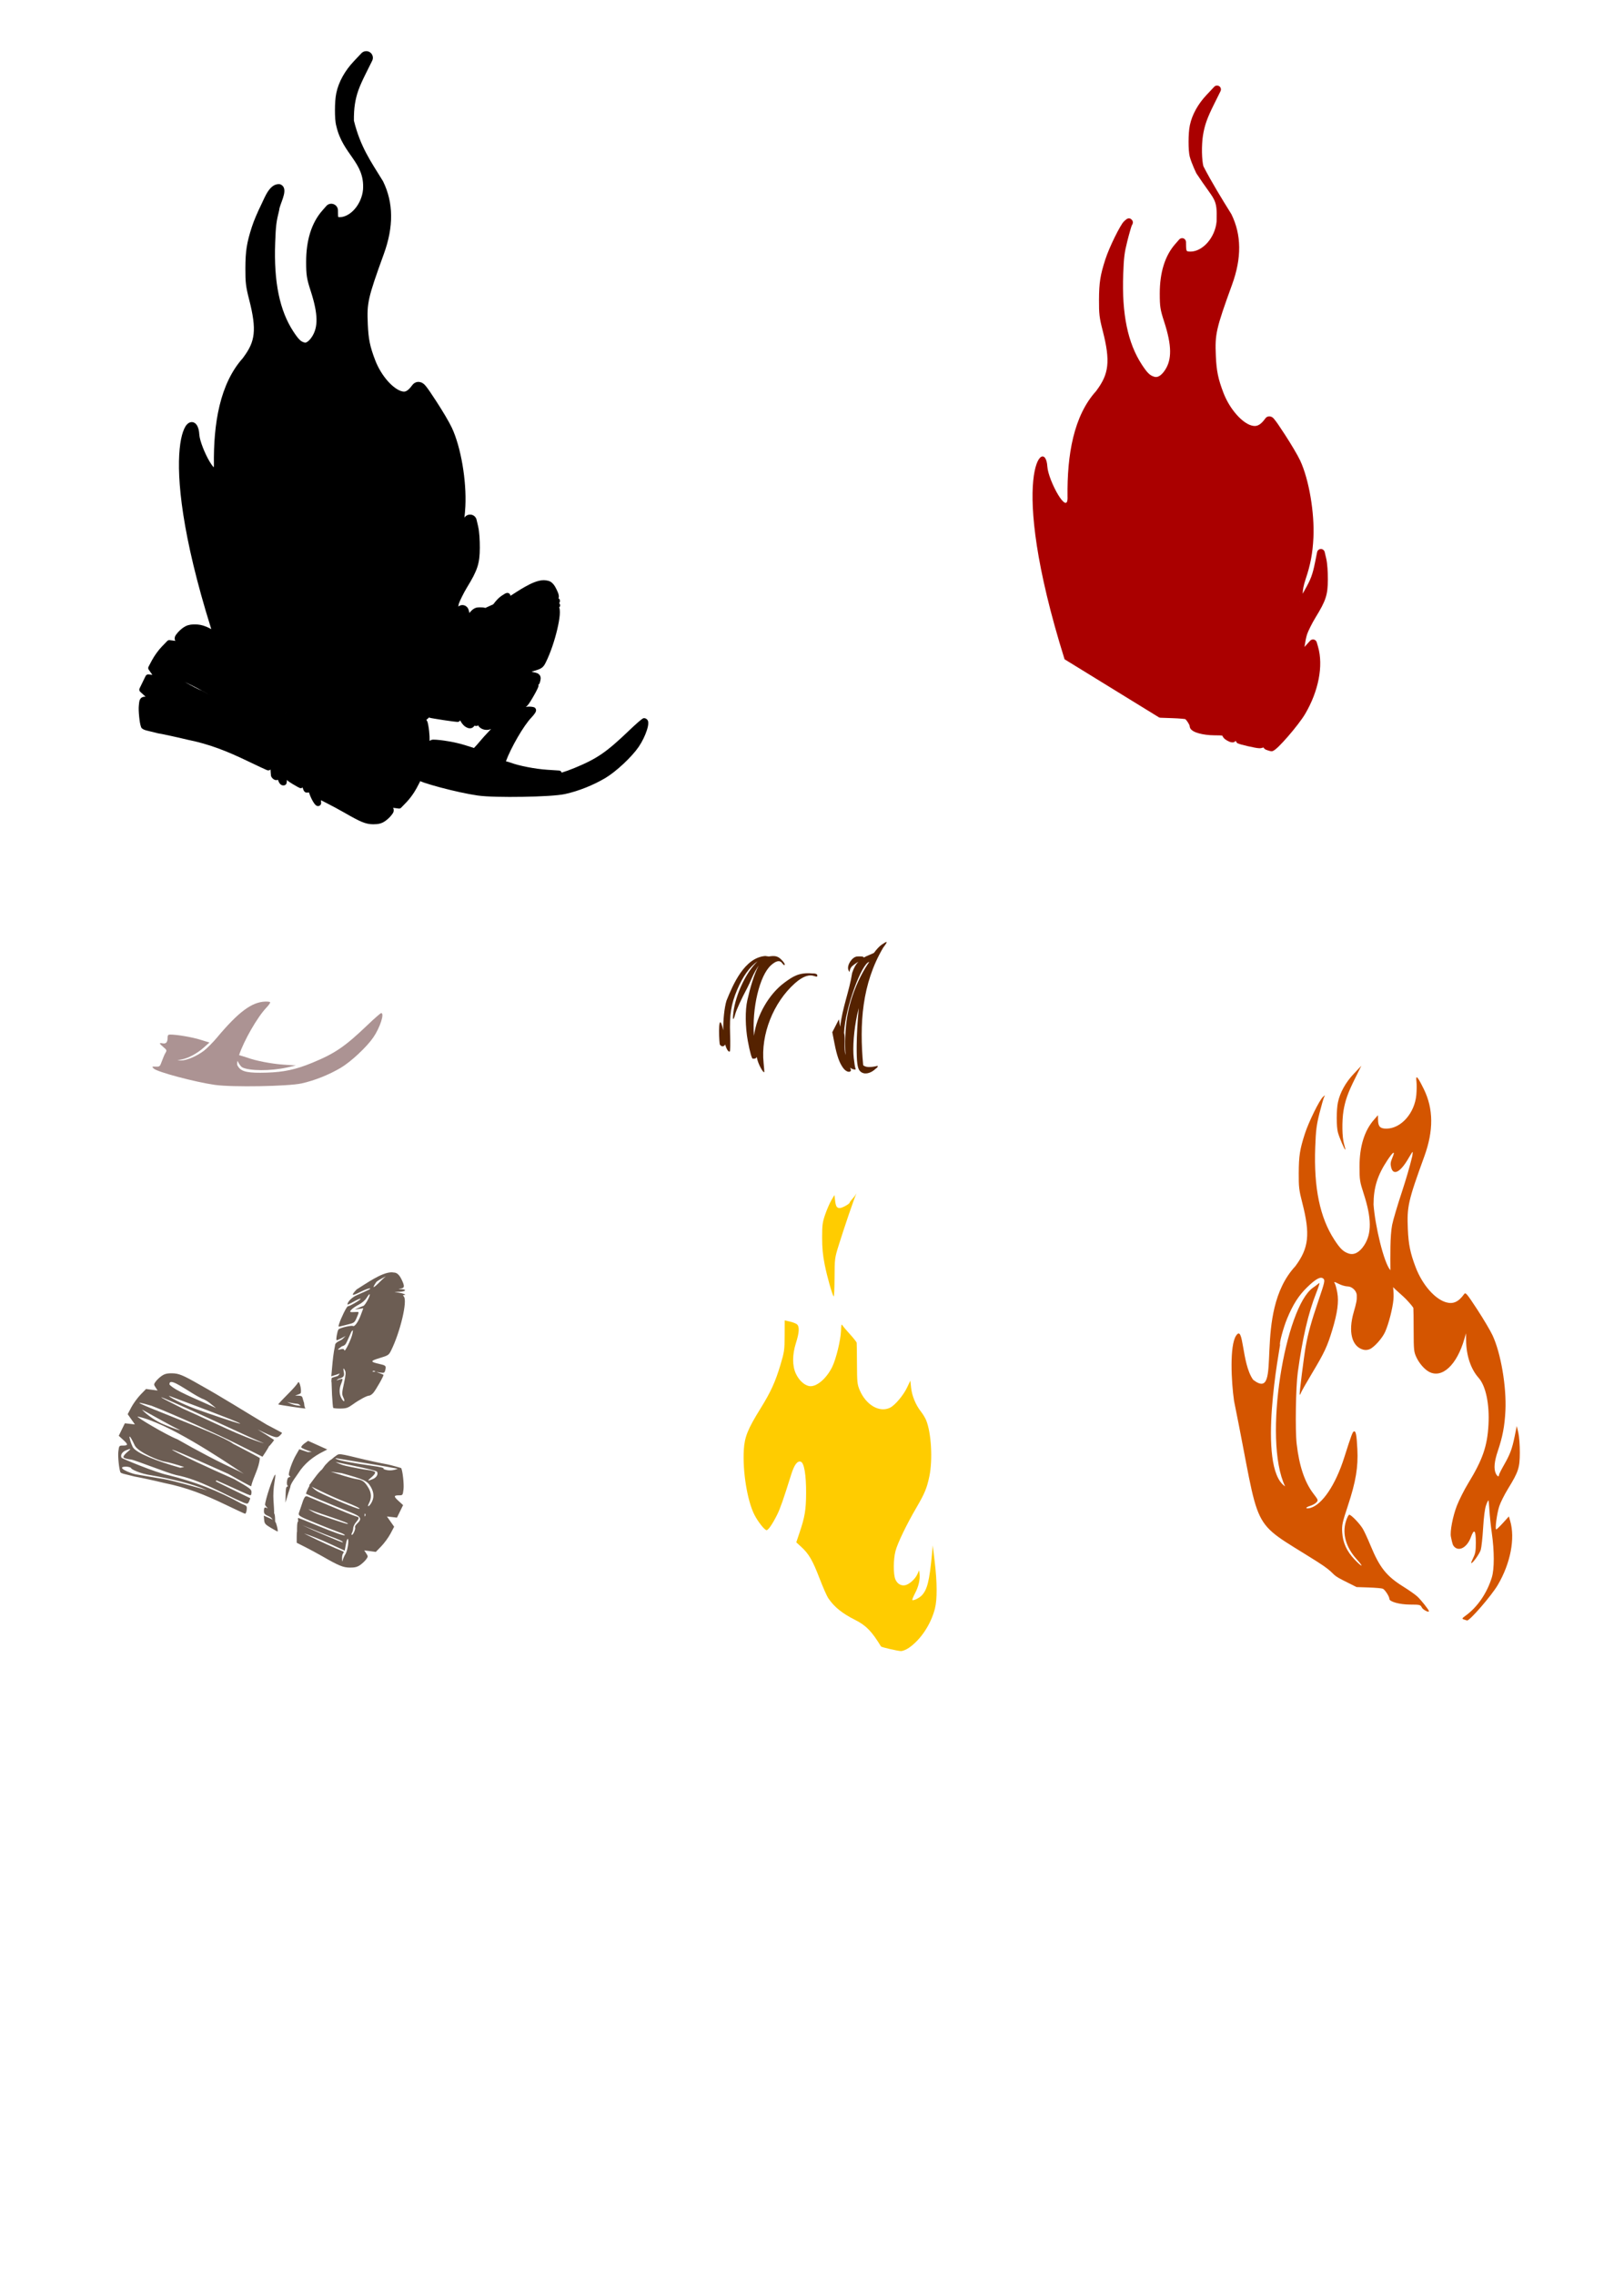 <?xml version="1.0" encoding="UTF-8" standalone="no"?>
<!-- Created with Inkscape (http://www.inkscape.org/) -->

<svg
   xmlns:dc="http://purl.org/dc/elements/1.1/"
   xmlns:cc="http://creativecommons.org/ns#"
   xmlns:rdf="http://www.w3.org/1999/02/22-rdf-syntax-ns#"
   xmlns:svg="http://www.w3.org/2000/svg"
   xmlns="http://www.w3.org/2000/svg"
   xmlns:sodipodi="http://sodipodi.sourceforge.net/DTD/sodipodi-0.dtd"
   xmlns:inkscape="http://www.inkscape.org/namespaces/inkscape"
   id="svg11069"
   version="1.1"
   inkscape:version="0.47 r22583"
   width="607"
   height="850"
   sodipodi:docname="Shaman.svg">
  <defs
     id="defs11073">
    <inkscape:perspective
       sodipodi:type="inkscape:persp3d"
       inkscape:vp_x="0 : 0.5 : 1"
       inkscape:vp_y="0 : 1000 : 0"
       inkscape:vp_z="1 : 0.5 : 1"
       inkscape:persp3d-origin="0.5 : 0.33333333 : 1"
       id="perspective11077" />
    <inkscape:perspective
       id="perspective11389"
       inkscape:persp3d-origin="0.5 : 0.33333333 : 1"
       inkscape:vp_z="1 : 0.5 : 1"
       inkscape:vp_y="0 : 1000 : 0"
       inkscape:vp_x="0 : 0.5 : 1"
       sodipodi:type="inkscape:persp3d" />
    <inkscape:perspective
       id="perspective11754"
       inkscape:persp3d-origin="0.5 : 0.33333333 : 1"
       inkscape:vp_z="1 : 0.5 : 1"
       inkscape:vp_y="0 : 1000 : 0"
       inkscape:vp_x="0 : 0.5 : 1"
       sodipodi:type="inkscape:persp3d" />
    <inkscape:perspective
       id="perspective12070"
       inkscape:persp3d-origin="0.5 : 0.33333333 : 1"
       inkscape:vp_z="1 : 0.5 : 1"
       inkscape:vp_y="0 : 1000 : 0"
       inkscape:vp_x="0 : 0.5 : 1"
       sodipodi:type="inkscape:persp3d" />
    <inkscape:perspective
       id="perspective12144"
       inkscape:persp3d-origin="0.5 : 0.33333333 : 1"
       inkscape:vp_z="1 : 0.5 : 1"
       inkscape:vp_y="0 : 1000 : 0"
       inkscape:vp_x="0 : 0.5 : 1"
       sodipodi:type="inkscape:persp3d" />
    <inkscape:perspective
       id="perspective12217"
       inkscape:persp3d-origin="0.5 : 0.33333333 : 1"
       inkscape:vp_z="1 : 0.5 : 1"
       inkscape:vp_y="0 : 1000 : 0"
       inkscape:vp_x="0 : 0.5 : 1"
       sodipodi:type="inkscape:persp3d" />
  </defs>
  <sodipodi:namedview
     pagecolor="#ffffff"
     bordercolor="#666666"
     borderopacity="1"
     objecttolerance="10"
     gridtolerance="10"
     guidetolerance="10"
     inkscape:pageopacity="0"
     inkscape:pageshadow="2"
     inkscape:window-width="1280"
     inkscape:window-height="1002"
     id="namedview11071"
     showgrid="false"
     inkscape:zoom="0.43823529"
     inkscape:cx="541.50074"
     inkscape:cy="136.252"
     inkscape:window-x="1276"
     inkscape:window-y="92"
     inkscape:window-maximized="1"
     inkscape:current-layer="svg11069" />
  <path
     style="fill:#000000"
     d="m 136.705,19.123 c -0.621,0.046 -1.195,0.313 -1.623,0.766 l -2.824,2.996 c -3.335,3.533 -5.657,7.65 -6.546,11.839 -0.375,1.767 -0.512,4.093 -0.515,6.388 -0.003,2.286 0.085,4.422 0.528,6.058 2.477,10.719 10.648,13.405 9.965,23.652 -0.263,2.84 -1.495,5.45 -3.141,7.325 -1.646,1.875 -3.68,2.965 -5.491,2.996 -0.359,0.006 -0.502,-0.031 -0.647,-0.066 -0.03,-0.175 -0.061,-0.374 -0.066,-0.766 3e-5,-0.008 3e-5,-0.006 0,-0.013 2e-5,-0.004 2e-5,-0.009 0,-0.013 l -0.026,-1.716 c -0.02,-1.039 -0.672,-1.932 -1.637,-2.283 -0.964,-0.352 -2.03,-0.102 -2.719,0.686 l -1.478,1.689 c -4.099,4.644 -6.062,11.231 -6.058,19.164 0.002,4.984 0.214,6.311 1.703,10.902 2.875,8.864 2.753,13.601 0.462,17.119 -0.718,1.102 -1.432,1.726 -1.887,1.967 -0.519,0.275 -0.602,0.275 -1.069,0.119 -0.747,-0.25 -1.063,-0.426 -1.65,-0.99 -0.563,-0.542 -1.318,-1.509 -2.349,-3.088 -5.062,-7.753 -7.34,-18.307 -6.784,-33.194 0.236,-6.312 0.415,-7.819 1.505,-12.156 0.116,-2.157 3.172,-6.845 1.373,-8.962 -0.298,-0.311 -0.665,-0.611 -1.227,-0.739 -3.747,-0.279 -5.504,4.926 -6.81,7.55 -1.394,2.834 -2.781,6.028 -3.564,8.46 -1.914,5.949 -2.382,8.89 -2.415,15.442 -0.027,5.247 0.178,6.91 1.412,11.707 1.481,5.756 2.008,9.702 1.663,12.829 -0.346,3.137 -1.49,5.607 -3.88,8.803 -0.041,0.054 -0.076,0.111 -0.106,0.172 -8.655,9.637 -11.044,24.517 -10.849,39.926 -1.29e-4,0.009 -1.29e-4,0.018 0,0.026 0.022,0.52 -0.03,0.61 -0.066,0.871 -0.111,-0.104 -0.123,-0.085 -0.251,-0.238 -0.38,-0.454 -0.815,-1.099 -1.267,-1.848 -1.809,-2.997 -3.733,-7.862 -3.867,-10.084 -0.096,-1.581 -0.393,-2.797 -1.016,-3.682 -0.312,-0.443 -0.755,-0.815 -1.32,-0.963 -0.565,-0.148 -1.181,-0.009 -1.65,0.29 -0.938,0.599 -1.543,1.673 -2.099,3.247 -0.556,1.574 -0.999,3.687 -1.267,6.428 -1.071,10.962 0.75,31.991 11.747,67.101 0.025,0.083 0.061,0.163 0.106,0.238 -0.651,-0.326 -1.328,-0.679 -1.861,-0.898 -1.588,-0.651 -2.815,-0.859 -4.171,-0.871 -0.217,-0.002 -0.439,-0.007 -0.673,0 -1.501,0.045 -2.633,0.394 -3.682,1.109 -0.894,0.609 -1.896,1.515 -2.495,2.323 -0.414,0.559 -0.802,0.972 -0.832,1.716 -0.016,0.397 0.089,0.712 0.238,1.003 l -2.112,-0.277 c -0.32,-0.044 -0.658,0.072 -0.884,0.304 l -2.046,2.112 c -1.232,1.272 -2.755,3.369 -3.59,4.936 -0.004,-3e-5 -0.009,-3e-5 -0.013,0 l -1.373,2.6 c -0.175,0.338 -0.143,0.773 0.079,1.082 l 1.346,1.914 0.026,0.026 -1.465,-0.158 c -0.423,-0.052 -0.866,0.186 -1.056,0.568 l -1.148,2.336 0,0.013 -1.135,2.336 c -0.19,0.399 -0.089,0.917 0.238,1.214 l 1.703,1.557 c 0.145,0.133 0.185,0.19 0.304,0.304 -0.267,1.1e-4 -0.518,-0.005 -0.805,0.053 -0.354,0.071 -0.808,0.306 -1.069,0.66 -0.521,0.709 -0.484,1.325 -0.62,2.415 -0.137,1.098 -0.057,2.707 0.106,4.303 0.162,1.596 0.367,3.03 0.739,3.973 0.058,0.145 0.149,0.277 0.264,0.383 0.348,0.321 0.854,0.584 1.61,0.792 0.756,0.208 1.934,0.471 4.171,1.029 0.022,0.01 0.044,0.018 0.066,0.026 2.27,0.397 7.268,1.465 10.994,2.376 0.017,0.005 0.035,0.009 0.053,0.013 8.371,1.675 14.995,4.358 22.424,7.919 1.943,0.935 3.756,1.794 5.121,2.429 0.682,0.317 1.256,0.578 1.676,0.766 0.21,0.094 0.378,0.167 0.515,0.224 0.137,0.057 0.1,0.08 0.422,0.145 0.464,0.095 0.824,-0.123 1.043,-0.317 0.047,0.862 0.098,1.772 0.172,2.336 0.018,0.125 0.058,0.246 0.119,0.356 0.388,0.726 1.078,1.252 1.887,1.293 0.202,0.01 0.386,-0.101 0.581,-0.158 0.159,0.361 0.289,0.81 0.475,1.095 0.199,0.306 0.395,0.577 0.739,0.805 0.344,0.228 1.036,0.351 1.518,0.053 0.402,-0.248 0.416,-0.45 0.462,-0.568 0.046,-0.118 0.062,-0.194 0.079,-0.277 0.034,-0.166 0.049,-0.335 0.066,-0.528 0.013,-0.138 0.017,-0.362 0.026,-0.528 0.495,0.554 1.133,0.949 2.125,1.544 0.65,0.39 1.257,0.752 1.742,1.016 0.242,0.132 0.459,0.233 0.634,0.317 0.087,0.042 0.165,0.085 0.251,0.119 0.086,0.034 0.067,0.103 0.475,0.106 0.239,0.001 0.46,-0.135 0.634,-0.264 0.119,0.369 0.237,0.76 0.37,1.029 0.096,0.195 0.16,0.363 0.422,0.594 0.131,0.116 0.346,0.276 0.686,0.304 0.061,0.005 0.123,-0.032 0.185,-0.04 0.009,7.2e-4 0.011,0.009 0.053,0.013 0.123,0.012 0.344,0.019 0.607,-0.013 0.028,-0.004 0.063,-0.034 0.092,-0.04 0.053,0.173 0.085,0.355 0.145,0.528 0.381,1.083 0.907,2.178 1.412,3.009 0.253,0.415 0.49,0.753 0.766,1.043 0.138,0.145 0.262,0.29 0.568,0.422 0.153,0.066 0.373,0.138 0.66,0.092 0.287,-0.045 0.589,-0.249 0.739,-0.449 0.182,-0.242 0.169,-0.326 0.185,-0.396 0.016,-0.07 0.023,-0.111 0.026,-0.145 0.007,-0.068 -4.3e-4,-0.115 0,-0.158 0.001,-0.087 0.004,-0.175 0,-0.277 -0.008,-0.195 -0.03,-0.451 -0.053,-0.752 l 2.244,1.135 c 1.654,0.831 4.554,2.394 6.388,3.445 3.15,1.806 5.13,2.886 6.718,3.537 1.588,0.651 2.815,0.859 4.171,0.871 1.873,0.017 3.152,-0.29 4.356,-1.109 0.894,-0.609 1.896,-1.515 2.495,-2.323 0.414,-0.559 0.802,-0.973 0.832,-1.716 0.016,-0.397 -0.089,-0.712 -0.238,-1.003 l 2.112,0.277 c 0.32,0.044 0.659,-0.072 0.884,-0.304 l 2.046,-2.112 c 1.232,-1.272 2.755,-3.369 3.59,-4.936 0.004,3e-5 0.009,3e-5 0.013,0 l 1.373,-2.6 c 0.045,-0.092 0.076,-0.19 0.092,-0.29 0.461,0.182 0.902,0.368 1.491,0.568 1.658,0.561 3.796,1.188 6.124,1.808 4.656,1.241 10.067,2.45 13.898,2.996 3.368,0.48 10.166,0.603 16.855,0.488 6.688,-0.114 13.081,-0.442 15.865,-1.056 4.967,-1.095 10.45,-3.281 14.98,-5.966 4.005,-2.374 9.875,-7.855 12.473,-11.654 1.332,-1.948 2.427,-4.269 3.049,-6.19 0.311,-0.961 0.506,-1.8 0.528,-2.547 0.011,-0.374 -0.001,-0.74 -0.198,-1.148 -0.196,-0.408 -0.775,-0.832 -1.293,-0.832 -0.367,0 -0.438,0.088 -0.528,0.132 -0.09,0.044 -0.158,0.089 -0.224,0.132 -0.132,0.086 -0.255,0.183 -0.409,0.304 -0.309,0.24 -0.703,0.564 -1.161,0.963 -0.917,0.799 -2.097,1.887 -3.352,3.088 -8.53,8.165 -11.988,10.527 -20.484,14.03 -1.675,0.691 -3.218,1.235 -4.712,1.703 -0.108,-0.42 -0.504,-0.75 -0.937,-0.779 l -4.435,-0.29 c -4.512,-0.294 -10.634,-1.493 -13.568,-2.613 -0.004,-3e-5 -0.009,-3e-5 -0.013,0 -0.673,-0.246 -1.272,-0.393 -1.887,-0.568 1.915,-5.146 6.582,-13.265 9.529,-16.34 0.504,-0.526 0.922,-1.03 1.227,-1.478 0.153,-0.224 0.282,-0.419 0.383,-0.66 0.05,-0.121 0.098,-0.252 0.119,-0.462 0.021,-0.209 0.009,-0.611 -0.317,-0.937 -0.32,-0.32 -0.512,-0.318 -0.7,-0.37 -0.188,-0.051 -0.366,-0.081 -0.568,-0.106 -0.402,-0.049 -0.868,-0.071 -1.346,-0.053 -0.304,0.011 -0.607,0.083 -0.911,0.119 0.204,-0.164 0.421,-0.314 0.607,-0.515 0.361,-0.391 0.722,-0.919 1.161,-1.61 0.44,-0.691 0.913,-1.508 1.359,-2.297 0.447,-0.788 0.856,-1.549 1.148,-2.151 0.146,-0.301 0.27,-0.556 0.356,-0.792 0.043,-0.118 0.077,-0.223 0.106,-0.383 0.015,-0.08 0.026,-0.182 0.013,-0.343 -0.004,-0.051 -0.022,-0.136 -0.04,-0.211 0.103,-0.104 0.252,-0.167 0.317,-0.277 0.159,-0.271 0.236,-0.526 0.304,-0.779 0.12,-0.448 0.212,-0.813 0.238,-1.227 0.026,-0.415 -0.065,-0.95 -0.383,-1.346 -0.635,-0.793 -1.421,-0.862 -2.574,-1.122 -0.203,-0.046 -0.256,-0.076 -0.436,-0.119 0.177,-0.056 0.235,-0.084 0.436,-0.145 1.604,-0.486 2.517,-0.738 3.286,-1.254 0.769,-0.516 1.172,-1.239 1.623,-2.151 1.754,-3.548 3.285,-8.199 4.237,-12.222 0.476,-2.011 0.815,-3.853 0.937,-5.359 0.061,-0.753 0.061,-1.42 0,-2.006 -0.035,-0.333 -0.091,-0.65 -0.198,-0.95 0.12,-0.117 0.258,-0.206 0.317,-0.422 0.092,-0.339 -0.016,-0.669 -0.119,-0.845 -0.091,-0.156 -0.175,-0.225 -0.251,-0.29 0.053,-0.062 0.105,-0.064 0.158,-0.145 0.202,-0.307 0.236,-0.947 0.013,-1.293 -0.13,-0.203 -0.26,-0.246 -0.396,-0.33 0.054,-0.151 0.12,-0.3 0.132,-0.449 0.076,-0.981 -0.328,-1.803 -0.95,-3.088 -0.444,-0.917 -0.934,-1.669 -1.544,-2.231 -0.566,-0.521 -1.278,-0.835 -2.033,-0.897 l 0,-0.013 c -0.036,-0.007 -0.082,-0.006 -0.119,-0.013 -0.017,-0.003 -0.036,-0.01 -0.053,-0.013 -0.226,-0.037 -0.458,-0.073 -0.713,-0.079 -0.116,-0.003 -0.257,-0.007 -0.422,0 -2.184,0.095 -4.52,1.185 -6.85,2.495 -1.93,1.085 -3.735,2.291 -5.425,3.366 0.004,-0.102 0.043,-0.156 0,-0.304 -0.093,-0.321 -0.487,-0.684 -0.792,-0.766 -0.183,-0.049 -0.413,-0.034 -0.528,-0.013 -0.443,0.078 -0.623,0.212 -0.937,0.396 -0.314,0.184 -0.681,0.426 -1.122,0.726 -1.021,0.694 -2.01,1.782 -3.022,3.128 -0.888,0.431 -1.923,0.827 -2.97,1.346 -0.007,-0.003 -0.019,-0.01 -0.026,-0.013 -0.363,-0.148 -0.67,-0.163 -0.977,-0.185 -0.614,-0.043 -1.259,-0.013 -1.531,-0.013 -1.458,0 -2.565,0.988 -3.366,2.099 l -0.343,-1.188 c -0.25,-0.874 -0.945,-1.522 -1.821,-1.729 -0.729,-0.173 -1.444,0.056 -2.033,0.502 0.081,-0.332 0.149,-0.876 0.224,-1.109 0.271,-0.832 1.784,-3.994 3.036,-6.032 3.958,-6.442 4.767,-8.95 4.791,-14.809 0.012,-2.848 -0.176,-6.029 -0.62,-7.959 l -0.594,-2.534 c -0.269,-1.15 -1.282,-1.93 -2.455,-1.914 -0.87,0.012 -1.649,0.46 -2.085,1.161 0.154,-1.36 0.283,-2.763 0.356,-4.263 0.464,-9.486 -1.63,-22.04 -5.055,-29.354 -0.994,-2.122 -3.524,-6.382 -5.913,-10.031 -1.922,-2.935 -2.987,-4.541 -3.854,-5.57 -0.348,-0.413 -0.919,-1.126 -1.98,-1.412 -0.74,-0.2 -1.417,-0.135 -2.112,0.264 -0.528,0.303 -0.852,0.723 -0.977,0.897 -0.915,1.275 -1.683,1.911 -2.204,2.151 -0.576,0.265 -0.921,0.296 -1.861,0.026 -1.374,-0.394 -3.321,-1.77 -5.121,-3.828 -1.8,-2.057 -3.497,-4.765 -4.633,-7.734 -1.961,-5.126 -2.52,-7.904 -2.759,-13.423 -0.182,-4.211 -0.163,-6.482 0.607,-9.899 0.769,-3.41 2.362,-8.038 5.398,-16.393 3.665,-10.085 3.654,-19.092 -0.317,-27.149 -4.727,-7.671 -8.433,-12.83 -10.876,-22.622 -0.035,-2.179 0.103,-4.571 0.37,-6.203 0.601,-3.676 1.449,-6.132 4.039,-11.338 l 2.415,-4.857 c 0.397,-0.8 0.341,-1.738 -0.158,-2.481 -0.496,-0.74 -1.323,-1.156 -2.231,-1.095 -0.004,3.1e-4 -0.009,-3.24e-4 -0.013,0 z M 68.943,254.77 c 3.034,1.394 6.259,3.105 9.49,4.936 -0.966,-0.541 -1.959,-1.051 -2.917,-1.597 -0.047,-0.026 -0.095,-0.048 -0.145,-0.066 -1.379,-0.531 -3.889,-1.866 -6.428,-3.273 z m 37.814,11.799 c 0.009,1.2e-4 0.018,1.2e-4 0.026,0 -0.009,0.018 -0.017,0.035 -0.026,0.053 0.001,-0.017 -0.001,-0.035 0,-0.053 z m 53.626,1.491 c 1.025,0.352 -0.986,-0.13 0.779,0.251 0.309,0.062 0.718,0.129 1.201,0.211 0.965,0.163 2.218,0.367 3.471,0.554 1.253,0.187 2.502,0.364 3.458,0.488 0.478,0.062 0.885,0.101 1.188,0.132 0.151,0.015 0.27,0.034 0.383,0.04 0.056,0.003 0.112,0.002 0.185,0 0.036,-7.3e-4 0.074,-0.003 0.145,-0.013 0.071,-0.01 0.153,0.026 0.436,-0.158 0.152,-0.102 0.276,-0.245 0.356,-0.409 0.23,0.396 0.451,0.807 0.713,1.161 0.585,0.792 1.296,1.368 2.085,1.65 0.395,0.141 0.824,0.209 1.28,0.119 0.457,-0.091 0.923,-0.403 1.188,-0.832 0.028,-0.045 0.006,-0.052 0.026,-0.092 0.281,0.047 0.592,0.106 0.726,0.106 0.215,0 0.487,-0.063 0.726,-0.238 0.005,-0.004 0.008,-0.009 0.013,-0.013 0.122,0.18 0.192,0.417 0.343,0.568 0.985,0.988 2.321,1.269 3.498,1.095 0.343,-0.051 0.653,-0.193 0.977,-0.304 -1.543,1.603 -3.148,3.365 -4.949,5.517 -0.429,0.512 -0.967,1.065 -1.478,1.61 -0.07,-0.044 -0.146,-0.08 -0.224,-0.106 l -3.326,-1.043 c -0.004,-7.2e-4 -0.01,7.2e-4 -0.013,0 -3.168,-0.999 -8.805,-1.993 -11.615,-1.993 -0.431,0 -0.964,0.121 -1.386,0.488 0.03,-1.077 -0.029,-2.337 -0.172,-3.63 -0.093,-0.844 -0.207,-1.654 -0.343,-2.336 -0.136,-0.682 -0.21,-1.154 -0.541,-1.689 -0.048,-0.077 -0.105,-0.149 -0.172,-0.211 0.332,-0.26 0.684,-0.583 1.043,-0.924 z"
     id="path12331"
     sodipodi:nodetypes="cccssccsscssccsccssssssssccccsssssccscssssssssccssssssccccccccccccccccccssssssscccccsssscssscsssssscssssscsssssscssssssssssccssssssccccccccsssssssssssssssssccccscsssssssscssssssscssssscsssssscsscsscsssccssssscsssssccsssccscsssccscssssssssssssssccsccsscccssccsscccsssssssscsssscssssscscccsscssscc" />
  <path
     style="fill:#aa0000"
     d="m 454.798,31.968 c -0.358,0.025 -0.704,0.188 -0.95,0.449 l -2.824,2.996 c -3.223,3.414 -5.441,7.374 -6.282,11.338 -0.346,1.628 -0.486,3.924 -0.488,6.177 -0.003,2.253 0.1,4.346 0.488,5.781 0.301,1.114 0.944,2.747 1.557,4.184 0.307,0.718 0.604,1.363 0.858,1.861 6.977,10.671 7.834,8.92 7.576,17.976 -0.569,6.149 -5.247,11.196 -9.648,11.272 -1.068,0.018 -1.394,-0.151 -1.478,-0.238 -0.084,-0.086 -0.279,-0.497 -0.29,-1.637 2e-5,-0.004 2e-5,-0.009 0,-0.013 l -0.026,-1.716 c -0.011,-0.579 -0.406,-1.135 -0.95,-1.333 -0.544,-0.198 -1.203,-0.027 -1.584,0.409 l -1.478,1.689 c -3.885,4.401 -5.798,10.716 -5.794,18.478 0.002,4.961 0.169,6.017 1.65,10.585 2.912,8.979 2.862,14.137 0.343,18.003 -0.785,1.206 -1.584,1.96 -2.27,2.323 -0.686,0.363 -1.221,0.408 -1.887,0.185 -0.833,-0.279 -1.375,-0.583 -2.046,-1.227 -0.671,-0.645 -1.446,-1.667 -2.495,-3.273 -5.22,-7.994 -7.516,-18.79 -6.956,-33.801 0.236,-6.328 0.447,-8 1.544,-12.367 0.355,-1.413 0.733,-2.805 1.043,-3.88 0.155,-0.538 0.285,-0.992 0.396,-1.333 0.111,-0.341 0.243,-0.641 0.185,-0.528 0.108,-0.207 0.196,-0.357 0.277,-0.541 0.041,-0.092 0.082,-0.166 0.132,-0.409 0.025,-0.122 0.075,-0.292 -0.013,-0.66 -0.088,-0.368 -0.604,-0.971 -1.095,-1.082 -0.492,-0.112 -0.724,0.008 -0.871,0.066 -0.147,0.058 -0.227,0.105 -0.29,0.145 -0.127,0.08 -0.187,0.136 -0.264,0.198 -0.154,0.125 -0.321,0.265 -0.528,0.449 -0.684,0.607 -1.101,1.338 -1.716,2.389 -0.615,1.05 -1.291,2.347 -1.98,3.748 -1.378,2.802 -2.758,5.975 -3.511,8.315 -1.899,5.904 -2.33,8.617 -2.363,15.126 -0.026,5.223 0.145,6.672 1.373,11.443 1.494,5.809 2.057,9.879 1.689,13.212 -0.368,3.333 -1.626,6.027 -4.078,9.305 l 0.013,0.013 c -8.518,9.299 -10.951,24.04 -10.757,39.45 0.339,7.922 -7.228,-5.891 -7.55,-11.206 -0.709,-11.729 -15.501,1.995 6.441,72.051 l 35.28,21.698 c 0.185,0.09 0.389,0.14 0.594,0.145 l 4.553,0.158 c 1.228,0.042 2.432,0.117 3.352,0.198 0.46,0.04 0.845,0.08 1.122,0.119 0.091,0.013 0.153,0.034 0.224,0.053 0.057,0.046 0.155,0.117 0.251,0.224 0.203,0.23 0.449,0.564 0.673,0.911 0.225,0.346 0.438,0.707 0.568,0.99 0.129,0.283 0.132,0.552 0.132,0.317 0,1.118 0.77,1.673 1.373,2.033 0.602,0.359 1.293,0.61 2.099,0.832 1.611,0.442 3.657,0.718 5.781,0.726 1.771,0.006 2.693,0.052 2.93,0.106 0.003,0.008 0.002,-0.008 0.079,0.145 0.542,1.081 1.344,1.499 2.138,1.914 0.397,0.207 0.759,0.375 1.28,0.449 0.26,0.037 0.593,0.088 1.082,-0.145 0.156,-0.074 0.277,-0.255 0.409,-0.409 0.086,0.14 0.15,0.225 0.238,0.37 0.418,0.688 0.58,0.556 0.713,0.62 0.133,0.064 0.236,0.102 0.356,0.145 0.24,0.086 0.522,0.173 0.845,0.264 0.645,0.182 1.465,0.383 2.323,0.581 0.858,0.198 1.741,0.383 2.508,0.528 0.767,0.145 1.338,0.25 1.887,0.264 0.58,0.015 1.06,-0.113 1.544,-0.29 0.163,0.276 0.367,0.497 0.528,0.607 0.235,0.161 0.415,0.23 0.607,0.304 0.384,0.148 0.796,0.264 1.333,0.422 0.76,0.223 1.076,-0.035 1.32,-0.158 0.244,-0.124 0.42,-0.256 0.62,-0.409 0.4,-0.307 0.841,-0.706 1.333,-1.188 0.985,-0.964 2.191,-2.263 3.445,-3.709 2.507,-2.892 5.149,-6.262 6.454,-8.487 4.906,-8.363 6.838,-17.871 4.765,-25.011 l 0,-0.013 -0.488,-1.676 c -0.14,-0.491 -0.559,-0.885 -1.056,-1.003 -0.497,-0.118 -1.053,0.046 -1.399,0.422 l -2.125,2.349 c 0.239,-1.672 0.607,-3.616 0.964,-4.712 0.358,-1.1 1.841,-4.141 3.141,-6.256 3.933,-6.401 4.609,-8.489 4.633,-14.268 0.011,-2.793 -0.195,-5.986 -0.594,-7.721 l -0.594,-2.534 c -0.149,-0.636 -0.772,-1.131 -1.425,-1.122 -0.653,0.009 -1.268,0.521 -1.399,1.161 l -0.766,3.801 c -0.952,4.683 -1.597,6.398 -3.88,10.387 -0.287,0.501 -0.494,0.914 -0.739,1.373 -0.004,-1.319 0.291,-3.099 1.109,-5.517 1.806,-5.343 2.61,-9.66 2.89,-15.389 0.454,-9.284 -1.654,-21.827 -4.949,-28.865 -0.928,-1.983 -3.477,-6.279 -5.847,-9.899 -1.92,-2.932 -2.986,-4.528 -3.775,-5.464 -0.395,-0.468 -0.646,-0.865 -1.452,-1.082 -0.403,-0.109 -0.978,-0.046 -1.333,0.158 -0.355,0.204 -0.525,0.437 -0.647,0.607 -0.978,1.362 -1.844,2.127 -2.613,2.481 -0.769,0.354 -1.5,0.404 -2.587,0.092 -3.414,-0.979 -8.06,-6.009 -10.427,-12.195 -1.983,-5.183 -2.597,-8.174 -2.838,-13.753 -0.183,-4.232 -0.158,-6.65 0.634,-10.163 0.792,-3.512 2.399,-8.164 5.438,-16.525 3.598,-9.9 3.56,-18.545 -0.277,-26.331 -3.659,-5.881 -7.209,-11.652 -10.44,-17.858 -0.26,-0.865 -0.505,-2.981 -0.541,-5.213 -0.036,-2.233 0.1,-4.656 0.383,-6.388 0.615,-3.763 1.536,-6.386 4.144,-11.628 l 2.415,-4.857 c 0.226,-0.454 0.19,-1.031 -0.092,-1.452 -0.282,-0.421 -0.801,-0.67 -1.307,-0.634 z m 30.871,192.54 c 7.2e-4,0.013 0.001,0.063 -0.013,0.172 -0.035,0.069 0.011,-0.211 0.013,-0.172 z"
     id="path12091"
     sodipodi:nodetypes="cccssssccsssccsccsssssssssssssssssssssssssscccsccccsscsssssssssssscssssssscsssssssscccsccsssccsccscssssssssssssssccssccscccc" />
  <path
     id="path12058"
     style="fill:#d45500"
     d="m 529.522,402.528 c -0.195,0.029 -0.211,0.582 -0.092,1.61 0.126,1.091 0.1,3.328 -0.053,4.976 -0.627,6.78 -5.655,12.499 -11.06,12.591 -2.451,0.042 -3.221,-0.747 -3.247,-3.313 l -0.026,-1.716 -1.478,1.689 c -3.585,4.061 -5.428,10.002 -5.425,17.528 0.002,4.942 0.096,5.59 1.571,10.137 2.965,9.142 3.025,14.883 0.185,19.243 -1.754,2.693 -3.792,3.772 -5.834,3.088 -1.974,-0.661 -3.146,-1.794 -5.293,-5.081 -5.44,-8.331 -7.747,-19.462 -7.18,-34.646 0.237,-6.354 0.475,-8.255 1.584,-12.671 0.718,-2.857 1.501,-5.58 1.742,-6.045 0.425,-0.818 0.412,-0.821 -0.409,-0.092 -1.335,1.184 -5.376,9.402 -6.797,13.819 -1.881,5.847 -2.251,8.235 -2.283,14.69 -0.026,5.199 0.1,6.333 1.32,11.074 3.025,11.759 2.458,16.946 -2.627,23.744 -16.331,17.645 -4.163,51.329 -15.733,42.394 -4.415,-6.145 -3.428,-20.979 -6.401,-16.445 -2.404,3.665 -1.806,16.959 -0.726,24.417 10.386,51.021 5.051,43.553 30.858,59.855 7.916,5 4.507,4.395 9.965,7.14 l 4.949,2.481 4.553,0.158 c 2.505,0.086 4.87,0.292 5.266,0.462 0.788,0.337 2.455,2.906 2.455,3.788 0,1.079 3.8,2.124 7.8,2.138 3.602,0.013 3.802,0.058 4.303,1.056 0.449,0.893 2.679,2.058 2.679,1.399 0,-0.46 -2.948,-4.182 -4.303,-5.438 -0.774,-0.717 -3.126,-2.381 -5.24,-3.696 -6.323,-3.931 -8.87,-7.122 -12.301,-15.429 -1.02,-2.471 -2.302,-5.248 -2.851,-6.177 -1.16,-1.964 -4.352,-5.279 -5.081,-5.279 -0.275,0 -0.849,1.125 -1.267,2.508 -1.424,4.704 0.051,9.758 4.158,14.254 1.127,1.234 1.872,2.244 1.65,2.244 -0.222,0 -1.392,-1.046 -2.6,-2.323 -2.893,-3.059 -4.351,-6.27 -4.58,-10.11 -0.162,-2.725 0.023,-3.589 2.151,-10.031 2.946,-8.916 3.852,-14.372 3.511,-21.038 -0.274,-5.34 -0.564,-6.874 -1.28,-6.639 -0.51,0.167 -0.948,1.329 -3.643,9.807 -3.225,10.145 -8.162,17.503 -12.618,18.782 -0.718,0.206 -1.406,0.22 -1.518,0.04 -0.112,-0.181 0.528,-0.54 1.412,-0.805 0.884,-0.265 1.938,-0.852 2.349,-1.307 0.723,-0.799 0.681,-0.904 -1.135,-3.273 -3.262,-4.255 -5.31,-10.364 -6.256,-18.649 -0.584,-5.113 -0.326,-21.216 0.422,-26.674 1.764,-12.861 3.948,-22.235 6.916,-29.71 0.797,-2.008 1.322,-3.656 1.175,-3.656 -0.148,0 -1.135,0.887 -2.376,1.729 -10.32,6.998 -18.912,56.742 -10.445,74.259 -10.772,-7.055 -1.772,-52.807 -1.882,-52.917 -0.39,-0.39 1.216,-6.378 2.613,-9.754 2.178,-5.261 4.309,-8.62 7.431,-11.668 3.37,-3.289 5.173,-4.237 6.177,-3.234 0.599,0.599 0.428,1.364 -1.901,8.196 -2.618,7.68 -3.861,12.146 -4.738,17.039 -0.675,3.769 -2.449,17.906 -2.27,18.108 0.08,0.09 0.327,-0.294 0.541,-0.858 0.215,-0.564 2.038,-3.768 4.052,-7.127 4.698,-7.836 5.734,-10.075 7.602,-16.247 1.931,-6.381 2.489,-10.519 1.874,-13.911 -0.253,-1.394 -0.637,-2.874 -0.858,-3.286 -0.5,-0.934 -0.49,-0.935 1.637,0.092 0.962,0.465 2.343,0.845 3.062,0.845 1.638,0 3.365,1.629 3.432,3.247 0.077,1.87 -0.067,2.66 -1.148,6.414 -2.095,7.273 -0.723,12.74 3.498,13.951 0.819,0.235 1.675,0.183 2.481,-0.158 1.704,-0.721 4.729,-4.106 5.781,-6.48 1.331,-3.005 2.796,-8.714 3.102,-12.09 0.12,-1.32 0.064,-2.937 -0.132,-4.606 1.368,1.393 3.634,3.25 4.765,4.421 1.494,1.548 2.762,3.079 2.811,3.392 0.049,0.313 0.097,4.084 0.106,8.381 0.015,7.243 0.089,7.968 0.99,9.925 1.071,2.328 3.045,4.608 4.804,5.53 4.863,2.548 10.361,-2.587 13.159,-12.288 l 0.607,-2.112 0.053,2.798 c 0.088,5.591 1.763,10.57 4.659,13.819 2.699,3.028 4.122,9.774 3.696,17.567 -0.438,8.002 -2.181,13.017 -7.563,21.83 -1.508,2.47 -3.429,6.287 -4.276,8.473 -1.488,3.84 -2.589,9.56 -2.204,11.483 0.549,2.744 0.714,3.222 1.32,3.828 1.827,1.827 4.794,0.082 6.137,-3.603 1.241,-3.403 1.861,-2.714 1.861,2.072 0,2.95 -0.184,4.036 -0.937,5.543 -0.516,1.033 -0.874,1.951 -0.792,2.033 0.368,0.368 3.117,-3.432 3.564,-4.923 0.273,-0.912 0.674,-4.569 0.884,-8.13 0.241,-4.085 0.645,-7.233 1.095,-8.513 0.393,-1.116 0.798,-1.948 0.897,-1.848 0.1,0.1 0.263,1.777 0.37,3.722 0.107,1.945 0.506,5.723 0.884,8.394 0.975,6.889 0.982,13.501 0.013,16.657 -1.797,5.853 -5.352,11.062 -9.727,14.241 -1.703,1.237 -1.709,1.214 0.449,1.848 0.903,0.265 9.152,-9.25 11.522,-13.291 4.746,-8.09 6.529,-17.329 4.619,-23.889 l -0.488,-1.689 -2.204,2.429 c -1.216,1.336 -2.36,2.429 -2.534,2.429 -0.529,0 0.252,-5.93 1.135,-8.645 0.456,-1.404 1.93,-4.353 3.286,-6.56 3.909,-6.362 4.385,-7.816 4.408,-13.515 0.011,-2.702 -0.23,-5.981 -0.554,-7.391 l -0.594,-2.534 -0.766,3.801 c -0.966,4.749 -1.72,6.759 -4.039,10.81 -1.01,1.765 -1.835,3.428 -1.835,3.696 0,0.86 -0.696,0.514 -1.201,-0.594 -0.809,-1.776 -0.558,-4.466 0.779,-8.421 1.774,-5.247 2.549,-9.362 2.824,-14.994 0.439,-8.988 -1.71,-21.557 -4.817,-28.192 -0.826,-1.764 -3.413,-6.138 -5.755,-9.714 -3.832,-5.853 -4.321,-6.419 -4.817,-5.728 -2.122,2.956 -4.116,3.876 -6.771,3.115 -4.227,-1.212 -8.89,-6.565 -11.377,-13.066 -2.016,-5.27 -2.685,-8.533 -2.93,-14.202 -0.368,-8.523 0.069,-10.507 6.151,-27.242 3.507,-9.65 3.443,-17.794 -0.211,-25.209 -1.488,-3.019 -2.302,-4.405 -2.627,-4.355 l 3e-5,0 z m -1.557,27.875 c 0.085,0 0.053,0.674 -0.079,1.491 -1.036,4.336 -2.331,8.615 -3.709,12.869 -1.774,5.341 -3.504,11.159 -3.841,12.921 -0.809,4.229 -0.674,11.911 -0.641,16.936 -2.494,-2.74 -5.787,-16.915 -6.302,-24.552 0,-6.328 1.458,-10.97 5.2,-16.591 2.178,-3.272 3.013,-3.708 1.848,-0.95 -0.703,1.664 -0.793,2.382 -0.475,3.669 0.8,3.24 3.506,1.797 6.52,-3.471 0.733,-1.282 1.394,-2.323 1.478,-2.323 z m -19.13,-32.194 -2.415,4.857 c -2.635,5.296 -3.64,8.145 -4.276,12.037 -0.611,3.739 -0.512,9.902 0.198,12.261 0.34,1.129 0.549,2.117 0.475,2.191 -0.208,0.208 -2.234,-4.54 -2.745,-6.428 -0.597,-2.206 -0.59,-8.433 0.013,-11.272 0.774,-3.645 2.861,-7.404 5.926,-10.651 l 2.824,-2.996 z" />
  <path
     id="path11906"
     style="fill:#ffcc00"
     d="m 293.303,493.364 1.94,0.436 c 1.069,0.244 2.257,0.711 2.64,1.03 0.985,0.821 0.862,3.072 -0.37,6.929 -1.41,4.415 -1.417,8.551 -0.04,11.509 1.12,2.404 3.029,4.215 4.87,4.62 2.601,0.571 6.497,-2.628 8.711,-7.154 1.447,-2.958 3.16,-9.999 3.273,-13.449 0.071,-2.169 0.197,-2.694 0.515,-2.138 0.232,0.407 1.515,1.931 2.851,3.392 1.336,1.461 2.464,2.898 2.508,3.194 0.044,0.296 0.09,3.867 0.106,7.932 0.025,6.728 0.117,7.599 1.003,9.714 2.365,5.643 7.513,8.592 11.443,6.56 1.839,-0.951 4.933,-4.64 6.282,-7.497 l 1.227,-2.587 0.277,2.679 c 0.313,2.993 1.736,6.445 3.656,8.869 0.704,0.889 1.577,2.325 1.94,3.194 1.95,4.668 2.537,14.803 1.227,21.038 -0.925,4.406 -1.737,6.371 -4.831,11.668 -3.72,6.368 -7.073,13.334 -7.827,16.247 -0.827,3.195 -0.847,8.652 -0.04,10.585 0.697,1.669 2.22,2.538 3.762,2.151 1.542,-0.387 3.669,-2.334 4.435,-4.052 l 0.673,-1.491 0.158,1.241 c 0.265,2.118 -0.347,4.796 -1.65,7.272 -0.687,1.306 -1.157,2.473 -1.043,2.587 0.352,0.352 2.638,-0.771 3.55,-1.742 2.038,-2.169 2.842,-5.4 3.775,-15.271 l 0.317,-3.379 0.726,6.124 c 0.919,7.658 0.956,14.035 0.079,17.462 -1.51,5.901 -5.31,11.624 -9.727,14.664 -1.015,0.699 -2.327,1.232 -2.996,1.214 -1.231,-0.032 -7.254,-1.425 -7.431,-1.716 -3.411,-5.611 -5.591,-7.86 -9.503,-9.833 -5.057,-2.55 -7.901,-4.84 -10.202,-8.196 -0.525,-0.766 -1.985,-4.074 -3.247,-7.365 -2.582,-6.736 -3.996,-9.176 -6.784,-11.747 l -1.927,-1.769 1.293,-3.854 c 1.894,-5.632 2.341,-8.288 2.376,-14.413 0.039,-6.923 -0.728,-11.464 -1.993,-11.865 -1.294,-0.411 -2.442,1.152 -3.616,4.91 -2.883,9.222 -4.1,12.684 -5.24,14.954 -1.734,3.452 -3.293,5.728 -3.92,5.728 -0.745,0 -3.25,-3.181 -4.58,-5.807 -2.636,-5.207 -4.418,-16.169 -3.933,-24.219 0.291,-4.825 1.484,-7.775 6.217,-15.403 3.842,-6.193 5.542,-9.902 7.47,-16.327 1.455,-4.848 1.551,-5.571 1.571,-10.915 l 0.026,-5.715 z m 26.819,-47.475 c -0.3,0.555 -0.692,1.115 -1.109,1.571 -0.782,0.854 -1.425,1.693 -1.425,1.861 0,0.515 -2.793,2.059 -3.722,2.059 -1.122,0 -1.481,-0.609 -1.755,-2.956 l -0.224,-1.901 -1.148,1.94 c -0.63,1.071 -1.66,3.447 -2.297,5.279 -1.019,2.936 -1.156,3.967 -1.161,8.619 -0.005,3.831 0.25,6.596 0.95,10.097 0.94,4.698 2.824,11.355 3.379,11.945 0.152,0.161 0.297,-2.975 0.317,-6.969 0.035,-7.118 0.055,-7.357 1.557,-12.169 2.068,-6.624 5.656,-17.19 6.639,-19.375 z" />
  <path
     id="path11798"
     style="fill:#552200"
     d="m 331.264,351.973 c -0.243,0.043 -0.801,0.378 -1.663,0.963 -0.911,0.619 -1.918,1.704 -2.956,3.115 -1.232,0.624 -2.607,1.052 -3.814,1.755 0.098,-0.56 -1.652,-0.422 -2.336,-0.422 -1.889,0 -3.911,3.073 -3.458,4.804 0.134,0.511 0.368,0.915 0.515,0.911 0.147,-0.004 -0.195,-0.364 0.502,-1.544 0.409,-0.692 1.688,-1.528 2.811,-2.231 -1.01,1.027 -1.713,2.298 -2.349,4.184 -1.062,6.866 -3.748,13.228 -4.461,20.128 -0.08,-0.387 -0.178,-0.828 -0.224,-1.095 l -0.277,-1.663 -1.227,2.402 -1.241,2.402 0.805,4.118 c 0.916,4.714 1.838,7.331 3.286,9.292 0.957,1.296 2.357,1.794 2.838,1.016 0.083,-0.135 -0.03,-0.617 -0.251,-1.201 0.764,0.687 1.552,0.713 1.887,0.713 0.19,0 0.232,-0.184 0.092,-0.409 -0.139,-0.225 -0.418,-1.955 -0.634,-3.841 -0.459,-4.022 0.055,-10.578 1.28,-16.234 0.172,-0.792 0.384,-1.635 0.607,-2.494 -0.503,4.684 -0.769,10.536 -0.792,14.109 -0.039,6.178 0.261,8.483 1.267,9.49 1.488,1.493 3.729,0.799 5.24,-0.409 0.545,-0.58 1.504,-0.946 1.346,-1.584 -2.884,0.672 -4.468,0.581 -5.425,-0.224 -1.448,-15.502 -0.486,-30.443 7.457,-43.912 1.051,-1.388 1.481,-2.078 1.254,-2.138 -0.022,-0.006 -0.044,-0.006 -0.079,0 z m -6.36,7.449 c -4.06,5.846 -7.207,13.648 -8.37,21.192 -0.52,3.371 -0.865,9.625 -0.475,13.634 -0.746,-2.507 0.016,-5.84 -0.568,-8.381 0.418,-9.476 6.715,-26.143 9.413,-26.445 z m -38.878,-2.217 c -7.779,0.619 -12.038,10.627 -14.479,16.67 -0.813,2.649 -1.272,7.338 -1.214,11.074 -1.896,-8.01 -1.697,2.357 -1.32,5.253 0.501,0.935 1.568,1.028 2.006,0.066 0.531,1.75 1.264,2.922 1.742,2.627 0.196,-0.121 0.254,-3.02 0.132,-6.454 -0.26,-7.327 0.359,-11.215 2.627,-16.591 2.133,-5.057 4.629,-8.552 7.668,-10.691 -0.272,0.277 -0.542,0.55 -0.858,0.884 -3.865,4.101 -7.349,11.816 -8.17,17.95 -0.437,3.262 -0.104,3.756 0.647,0.95 0.445,-1.662 2.268,-5.651 4.448,-9.714 0.374,-0.697 1.216,-2.503 1.861,-4.012 0.626,-1.464 1.728,-3.417 2.481,-4.435 -1.791,3.247 -3.21,8.367 -4.25,12.882 -0.867,3.766 -0.803,9.979 0.158,15.244 0.778,4.26 1.577,7.015 1.927,6.665 0.065,-0.065 0.957,0.288 1.412,-0.634 0.124,0.633 0.281,1.219 0.488,1.808 0.703,2 2.051,4.22 2.336,3.841 0.045,-0.06 -0.073,-1.626 -0.264,-3.484 -1.087,-10.563 3.608,-22.489 11.694,-29.697 3.22,-2.87 5.529,-3.303 7.167,-2.732 0.96,0.335 1.227,0.313 1.227,-0.145 0,-0.519 -0.503,-0.773 -1.333,-0.805 -0.156,-0.006 -0.324,-0.009 -0.502,0 -5.005,-0.468 -7.359,1.14 -10.493,3.458 -5.646,4.176 -10.339,12.053 -11.351,19.837 -0.805,-10.125 2.046,-22.574 6.414,-26.41 1.665,-1.462 3.167,-2.109 4.197,-0.634 0.89,1.275 1.493,0.481 -0.158,-1.175 -1.536,-1.717 -2.794,-1.739 -4.91,-1.412 l -1.333,-0.185 z" />
  <path
     style="fill:#ac9393"
     d="m 99.128,374.233 c -5.062,0.19 -10.038,3.911 -18.056,13.489 -1.516,1.811 -3.711,4.016 -4.883,4.91 -2.616,1.995 -6.481,3.639 -8.46,3.59 l -1.478,-0.04 1.755,-0.343 c 2.503,-0.495 5.689,-2.228 8.143,-4.408 l 2.125,-1.887 -3.339,-1.043 c -3,-0.948 -8.769,-1.94 -11.311,-1.94 -0.766,0 -0.972,0.236 -0.977,1.161 -0.009,1.714 -0.576,2.368 -1.848,2.125 -1.442,-0.276 -1.383,0 0.277,1.399 1.277,1.078 1.333,1.226 0.779,2.138 -0.328,0.539 -0.932,1.938 -1.346,3.102 -0.724,2.034 -0.814,2.109 -2.297,2.059 -1.491,-0.05 -1.519,-0.021 -0.766,0.713 1.323,1.288 15.407,5.041 22.913,6.111 6.384,0.91 27.328,0.552 32.35,-0.554 4.838,-1.066 10.251,-3.224 14.677,-5.847 3.769,-2.234 9.706,-7.773 12.143,-11.338 2.523,-3.69 4.272,-9.094 2.943,-9.094 -0.239,0 -2.473,1.946 -4.963,4.329 -8.561,8.195 -12.24,10.712 -20.801,14.241 -6.102,2.515 -10.623,3.49 -17.092,3.682 -6.651,0.198 -9.133,-0.278 -10.414,-1.993 -0.601,-0.805 -0.711,-1.112 -0.409,-2.442 0.458,1.099 1.234,2.183 1.742,2.455 2.567,1.374 10.685,1.409 16.683,0.066 l 3.379,-0.766 -4.435,-0.29 c -4.627,-0.302 -10.731,-1.48 -13.872,-2.679 -0.967,-0.353 -1.956,-0.564 -2.93,-0.897 1.733,-5.279 6.809,-14.186 10.176,-17.699 0.942,-0.982 1.584,-1.927 1.425,-2.085 -0.159,-0.159 -0.983,-0.256 -1.835,-0.224 z"
     id="path11796"
     sodipodi:nodetypes="cssccccccssssssssssssssssscscccccssc" />
  <path
     id="path11792"
     style="fill:#6c5d53"
     d="m 113.631,572.971 c 1.905,0.6 5.109,1.752 10.572,4.276 l 4.646,2.151 0.422,-2.349 c 0.232,-1.293 0.562,-2.209 0.739,-2.033 0.502,0.502 -0.13,4.489 -0.897,5.662 -0.38,0.581 -0.804,1.531 -0.95,2.112 -0.23,0.909 -0.274,0.842 -0.317,-0.449 -0.028,-0.825 0.165,-1.71 0.436,-1.98 0.373,-0.373 0.247,-0.585 -0.528,-0.884 -2.384,-0.921 -8.977,-3.933 -12.552,-5.728 -0.599,-0.301 -1.049,-0.524 -1.571,-0.779 z m -0.7,-3.115 c 0.68,0.262 7.887,3.192 8.671,3.484 5.34,1.989 6.792,2.645 6.494,2.943 -0.173,0.173 -10.986,-4.431 -15.165,-6.428 z m 23.467,-4.303 c 0.029,-0.011 0.057,0.007 0.092,0.04 0.14,0.14 0.162,0.5 0.04,0.805 -0.135,0.337 -0.244,0.241 -0.264,-0.251 -0.014,-0.334 0.045,-0.562 0.132,-0.594 z m -21.17,-1.676 c 1.488,0.576 3.466,1.291 5.662,2.019 4.552,1.51 8.583,2.974 8.962,3.26 0.866,0.655 -0.741,0.185 -10.216,-3.049 -1.818,-0.621 -3.293,-1.486 -4.408,-2.231 z m 1.267,-8.381 3.788,1.835 c 2.62,1.271 6.429,2.953 8.46,3.735 4.081,1.571 6.312,2.68 5.464,2.706 -0.833,0.025 -10.761,-4.083 -15.007,-6.203 -1.265,-0.632 -2.156,-1.489 -2.706,-2.072 z m -13.634,-4.514 c -0.008,-4.4e-4 -0.029,0 -0.04,0.013 -0.866,0.894 -3.748,9.609 -3.748,11.324 0,0.078 0.452,0.638 1.029,1.28 -0.433,-0.21 -0.748,-0.327 -0.963,-0.317 -0.404,0.019 -0.488,0.441 -0.488,1.359 0,0.96 0.325,1.278 2.006,2.006 0.473,0.205 0.916,0.69 1.28,1.175 -0.301,-0.163 -0.665,-0.335 -1.135,-0.541 l -2.204,-0.977 0.132,1.571 c 0.117,1.394 0.384,1.714 2.455,2.956 1.278,0.767 2.435,1.398 2.574,1.399 0.138,0 0.028,-0.895 -0.251,-1.993 -0.208,-0.818 -0.374,-1.31 -0.66,-1.689 0.007,-0.732 -0.054,-2.046 -0.158,-2.521 -0.046,-0.209 -0.12,-0.404 -0.224,-0.594 0.032,-0.849 -0.15,-3.435 -0.251,-4.923 -0.131,-1.93 0.016,-4.625 0.356,-6.56 0.297,-1.692 0.419,-2.964 0.29,-2.97 z m 20.748,-1.096 4.065,0.541 c 8.542,2.382 9.595,2.881 10.915,5.134 1.252,2.136 1.307,4.175 0.158,6.058 -0.907,1.487 -1.644,1.588 -0.858,0.119 1.016,-1.898 0.977,-3.842 -0.106,-5.689 -1.435,-2.449 -2.294,-3.089 -4.501,-3.379 -1.045,-0.137 -4.235,-1.027 -7.088,-1.967 -0.927,-0.305 -1.789,-0.57 -2.587,-0.818 z M 46.979,548 c 0.679,0.007 1.342,0.126 1.993,0.435 -0.35,0.422 3.422,2.221 7.642,2.811 6.86,1.219 15.086,3.039 20.841,5.583 -2.935,-0.807 -13.065,-3.687 -16.327,-4.21 -3.717,-0.597 -8.439,-1.395 -10.493,-1.769 -2.113,-0.42 -7.545,-2.722 -3.656,-2.851 z m 78.452,-1.729 c 1.578,0.354 3.98,0.851 6.771,1.412 4.617,0.928 8.53,1.919 8.698,2.191 0.569,0.921 -0.136,2.183 -1.544,2.772 -2.099,0.877 -2.208,0.718 -0.488,-0.7 0.871,-0.718 1.468,-1.53 1.346,-1.848 -0.131,-0.34 -1.268,-0.682 -2.838,-0.858 -1.438,-0.161 -5.107,-0.851 -8.157,-1.531 -1.559,-0.348 -2.846,-0.935 -3.788,-1.439 z m 0.079,-1.425 c 0.109,0 0.303,0.035 0.594,0.092 0.581,0.116 4.097,0.697 7.814,1.293 3.717,0.597 8.439,1.395 10.493,1.769 1.455,0.264 3.141,0.615 4.25,0.779 -1.799,0.792 -3.799,0.827 -5.319,0.106 0.35,-0.422 -0.69,-0.69 -4.91,-1.28 -6.638,-0.929 -11.915,-1.956 -12.75,-2.481 -0.291,-0.184 -0.353,-0.276 -0.172,-0.277 z m 1.32,-1.465 c -0.405,0.025 -0.646,0.139 -0.897,0.317 -0.76,0.507 -1.475,1.088 -2.151,1.689 -0.336,0 -1.757,1.526 -2.27,2.072 l -1.161,1.61 c -0.443,0.284 -1.527,1.497 -2.6,2.943 l -2.231,3.009 0.198,0.092 c -0.522,0.82 -1.454,2.888 -1.307,3.036 0.188,0.188 9.115,3.905 16.868,7.022 3.666,1.474 4.125,2.312 2.231,4.092 -0.574,0.539 -0.936,1.16 -0.805,1.373 0.306,0.496 -0.665,2.864 -1.175,2.864 -0.215,0 -0.191,-0.362 0.053,-0.818 0.24,-0.449 0.436,-1.225 0.436,-1.729 0,-0.504 0.475,-1.488 1.056,-2.178 1.338,-1.59 1.324,-1.872 -0.106,-2.231 -0.639,-0.16 -4.748,-1.811 -9.133,-3.669 -4.386,-1.858 -8.383,-3.529 -8.869,-3.709 -0.749,-0.277 -0.988,-0.072 -1.623,1.346 -0.54,1.759 -1.104,3.164 -1.663,4.923 -0.132,0.946 0.316,1.2 6.401,3.682 3.601,1.469 7.439,2.982 8.539,3.352 1.101,0.371 2.118,0.839 2.244,1.043 0.396,0.64 -3.83,-0.806 -10.612,-3.63 -3.593,-1.496 -6.647,-2.719 -6.771,-2.719 -0.124,0 -0.153,0.419 -0.079,0.937 0.017,0.116 0.074,0.234 0.145,0.356 -0.573,-0.31 -0.528,2.832 -0.528,3.524 0,0.016 0.011,0.026 0.013,0.04 -0.078,0.364 -0.132,1.172 -0.132,2.112 l 0,2.31 3.062,1.544 c 1.684,0.846 4.583,2.406 6.441,3.471 6.281,3.601 7.846,4.241 10.387,4.263 1.783,0.016 2.71,-0.208 3.762,-0.924 0.768,-0.523 1.78,-1.46 2.244,-2.085 0.812,-1.097 0.813,-1.183 0.092,-2.283 l -0.752,-1.135 2.165,0.277 2.165,0.29 2.046,-2.112 c 1.125,-1.162 2.671,-3.272 3.432,-4.699 l 1.373,-2.6 -1.346,-1.914 -1.346,-1.914 1.874,0.211 1.874,0.211 1.148,-2.336 1.135,-2.336 -1.703,-1.557 c -1.882,-1.721 -1.843,-2.099 0.211,-2.099 1.346,0 1.378,-0.058 1.65,-2.231 0.239,-1.912 -0.331,-7.077 -0.884,-7.972 -1.675,-0.46 -3.462,-1.02 -5.227,-1.373 -2.329,-0.408 -7.311,-1.486 -11.06,-2.402 -4.246,-1.037 -5.92,-1.414 -6.81,-1.359 z m -11.668,-5.015 -1.293,0.911 c -0.707,0.504 -1.28,1.166 -1.28,1.465 0,0.326 2.074,1.175 3.933,1.742 l -1.478,0.079 -3.181,-1.069 -1.32,2.297 c -1.24,2.158 -2.6,5.938 -2.6,7.206 0,0.218 0.273,0.511 0.647,0.765 -0.301,0.115 -0.565,0.238 -0.66,0.251 -0.294,0.039 -0.447,0.414 -0.62,1.201 -0.239,1.088 -0.03,1.816 0.356,2.059 -0.163,0.125 -0.311,0.231 -0.356,0.238 -0.405,0.058 -0.516,0.889 -0.554,3.088 l -0.053,2.864 0.805,-2.745 c 0.47,-1.618 1.088,-3.077 1.109,-3.669 0.705,-1.732 1.824,-2.991 2.824,-4.527 2.364,-3.761 5.7,-6.328 9.49,-8.209 l 1.386,-0.726 -3.577,-1.61 -3.577,-1.61 z m -66.692,-1.597 c 0.187,-0.016 0.764,0.877 1.98,3.471 1.435,2.449 9.103,5.649 11.311,5.939 1.045,0.137 4.235,1.027 7.088,1.967 l -1.478,0.277 c -8.542,-2.382 -16.405,-5.442 -17.726,-7.695 -0.714,-1.387 -1.487,-3.934 -1.175,-3.96 z m 2.996,-7.484 c 11.066,2.314 30.716,15.428 39.648,21.395 -0.853,-0.448 -0.893,-0.48 -1.967,-1.043 -7.716,-3.488 -15.415,-7.614 -22.847,-11.852 -4.081,-1.571 -15.683,-8.474 -14.835,-8.5 z m 1.571,-2.6 c 1.667,0.84 11.821,6.651 14.36,7.695 -1.234,-0.043 -5.192,-1.76 -6.362,-2.231 -2.347,-0.944 -6.097,-3.372 -7.998,-5.464 z m 7.233,-4.593 c 0.443,-0.253 31.479,14.159 32.574,14.65 l 5.887,2.587 c -8.841,-2.645 -18.91,-7.918 -30.304,-12.948 -6,-2.998 -8.281,-4.219 -8.157,-4.29 z m 2.93,-0.541 c 45.879,17.126 20.766,8.788 9.727,4.817 -5.34,-1.989 -10.026,-4.519 -9.727,-4.817 z m 0.713,-5.174 c 1.799,-0.193 7.423,4.216 11.509,6.177 2.122,0.718 3.591,2.227 5.319,3.55 -8.478,-3.873 -15.071,-6.345 -17.396,-8.764 -0.058,-0.621 0.152,-0.919 0.568,-0.964 z m -0.29,-3.247 c -1.386,0.043 -2.208,0.297 -3.128,0.924 -0.768,0.523 -1.78,1.46 -2.244,2.085 -0.812,1.097 -0.813,1.183 -0.092,2.283 l 0.752,1.135 -2.165,-0.277 -2.165,-0.29 -2.046,2.112 c -1.125,1.162 -2.671,3.272 -3.432,4.699 l -1.373,2.6 1.346,1.914 1.346,1.914 -1.874,-0.211 -1.874,-0.211 -1.148,2.336 -1.135,2.336 1.703,1.557 c 1.882,1.721 1.843,2.099 -0.211,2.099 -1.346,0 -1.379,0.058 -1.65,2.231 -0.224,1.792 0.261,6.449 0.779,7.761 0.535,0.493 0.844,0.464 5.332,1.584 2.329,0.408 7.311,1.486 11.06,2.402 8.477,1.697 15.211,4.421 22.675,7.998 3.878,1.866 7.251,3.434 7.497,3.484 0.246,0.05 0.529,-0.591 0.62,-1.425 0.16,-1.472 0.105,-1.544 -1.861,-2.283 -8.958,-4.945 -17.515,-8.255 -27.493,-10.717 -4.617,-0.928 -17.215,-6.183 -17.382,-6.454 -0.569,-0.921 0.136,-2.183 1.544,-2.772 2.099,-0.877 2.208,-0.718 0.488,0.7 -0.871,0.718 -1.468,1.53 -1.346,1.848 0.131,0.34 1.268,0.682 2.838,0.858 1.438,0.161 13.791,5.114 16.841,5.794 9.113,1.78 16.881,6.709 25.275,10.334 1.467,0.519 1.551,0.5 2.019,-0.528 0.269,-0.591 0.436,-1.118 0.37,-1.175 -0.067,-0.057 -3.493,-1.721 -7.616,-3.696 -1.941,-0.93 -3.776,-1.838 -5.266,-2.587 l 0.317,-0.343 c 2.239,0.973 5.32,2.359 8.988,4.052 1.813,0.837 3.476,1.518 3.696,1.518 0.219,0 0.396,-0.53 0.396,-1.175 0,-1.07 -0.564,-1.49 -6.441,-4.844 -20.928,-9.204 -38.611,-18.389 -2.27,-2.006 4.474,2.555 8.33,4.646 8.579,4.646 0.778,-3.449 3.023,-6.833 3.234,-10.559 -0.197,-0.189 -4.684,-2.585 -9.965,-5.319 -4.755,-3.899 -49.056,-19.57 -30.541,-14.215 8.758,3.346 25.612,11.099 31.386,13.99 l 10.123,5.068 1.135,-1.716 c 0.477,-0.729 1.16,-1.881 1.425,-2.402 l 0.092,0.04 0.832,-1.003 c 0.456,-0.548 0.837,-1.083 0.845,-1.201 -2.062,-1.399 -4.117,-2.701 -6.151,-3.907 6.83,3.297 7.211,3.3 8.302,2.283 0.535,-0.498 0.891,-0.974 0.792,-1.056 -0.099,-0.082 -2.656,-1.437 -5.675,-3.023 -8.587,-5.124 -16.622,-10.231 -25.064,-14.928 -6.281,-3.601 -7.846,-4.241 -10.387,-4.263 -0.223,-0.007 -0.436,-0.007 -0.634,0 z m 43.636,10.688 c 1.123,0.342 2.156,0.516 4.024,0.736 0.312,0.037 0.73,0.383 1.135,0.713 -1.874,-0.043 -3.524,-0.577 -5.159,-1.448 z m 4.274,-7.421 c -1.494,2.378 -5.128,5.491 -7.571,8.337 0.251,0.192 10.033,1.651 10.211,1.535 -0.491,-0.703 -0.371,-1.165 -0.528,-2.099 -0.142,-0.37 -0.374,-1.13 -0.515,-1.689 -0.227,-0.904 -0.44,-1.008 -2.838,-1.016 1.072,-0.349 1.954,-0.702 2.059,-0.871 0.455,-0.736 -0.219,-4.197 -0.818,-4.197 z m 28.086,-4.171 c 0.147,-0.007 0.309,0.018 0.462,0.079 0.337,0.135 0.241,0.23 -0.251,0.251 -0.445,0.018 -0.695,-0.071 -0.554,-0.211 0.07,-0.07 0.196,-0.113 0.343,-0.119 z m -11.192,-0.871 c 0.011,-0.007 0.027,-0.007 0.04,0 0.082,0.018 0.203,0.237 0.449,0.673 0.412,0.732 0.341,1.662 -0.356,4.857 -0.794,3.635 -0.813,4.056 -0.211,5.319 0.816,1.713 0.089,1.835 -0.792,0.132 -0.818,-1.581 -0.828,-3.436 -0.013,-5.385 0.351,-0.841 0.554,-1.611 0.449,-1.716 -0.105,-0.105 -1.085,0.15 -2.178,0.568 0.01,-0.153 0.544,-0.5 0.792,-0.634 2.88,-0.663 1.815,-2.091 1.742,-3.63 0.023,-0.102 0.046,-0.166 0.079,-0.185 z M 131.832,497.074 c 0.137,-0.051 0.079,0.291 -0.079,1.161 -0.362,1.989 -2.863,7.153 -3.049,6.296 -0.125,-0.575 -0.418,-0.621 -1.98,-0.264 -1.205,0.383 0.801,-1.055 1.148,-1.267 0.843,-0.17 1.364,-0.653 1.808,-1.716 0.281,-0.671 1.35,-2.89 1.676,-3.722 0.242,-0.286 0.393,-0.458 0.475,-0.488 z m 12.367,-20.167 c -0.583,0.467 -1.21,1.028 -1.901,1.729 -2.842,2.884 -3.443,3.039 -1.676,0.436 0.316,-0.465 2.058,-1.392 3.577,-2.165 z m 1.98,-1.505 c -3.695,0.161 -9.009,3.996 -12.895,6.401 -2.188,2.323 -1.893,2.581 1.188,1.03 1.634,-0.823 3.31,-1.471 3.722,-1.452 0.742,0.034 -0.469,0.666 -4.804,2.547 -1.852,0.804 -3.524,2.467 -3.524,3.498 0,0.14 1.048,-0.342 2.336,-1.069 1.288,-0.727 2.446,-1.21 2.574,-1.082 0.264,0.264 -4.033,2.818 -4.751,2.824 -0.435,0.007 -2.591,4.358 -3.326,6.718 -0.284,0.913 -0.214,0.981 0.686,0.726 0.549,-0.156 1.931,-0.506 3.062,-0.779 1.861,-0.449 2.133,-0.675 2.851,-2.349 1.003,-2.339 1.011,-2.282 -0.37,-2.191 -2.253,0.149 -2.411,0.049 -1.544,-0.911 0.443,-0.49 1.692,-1.327 2.772,-1.874 1.153,-0.585 2.34,-1.631 2.89,-2.521 0.515,-0.834 1.019,-1.423 1.122,-1.32 0.362,0.362 -1.683,4.153 -2.349,4.355 -0.371,0.113 -1.243,0.465 -1.94,0.779 l -1.267,0.568 1.584,-0.238 1.597,-0.238 -0.924,2.495 c -0.968,2.606 -2.334,4.516 -2.956,4.131 -0.522,-0.323 -4.942,0.716 -5.385,1.267 -0.458,0.57 -1.059,4.052 -0.7,4.052 0.423,0 1.993,-0.793 3.352,-1.61 -0.636,0.665 -1.241,1.302 -1.584,1.465 -1.9,0.932 -2.376,1.367 -2.376,2.178 -0.594,2.7 -0.848,5.402 -1.095,8.183 l -0.29,3.26 2.151,-0.686 c 0.391,-0.125 0.723,-0.249 1.003,-0.37 -0.275,0.486 -0.586,0.9 -0.924,1.003 -1.222,0.371 -2.091,0.592 -2.112,0.779 -0.086,0.76 -0.132,1.279 -0.026,1.544 l 0.172,4.633 c 0.145,2.526 0.337,4.724 0.436,4.883 0.099,0.159 1.319,0.28 2.706,0.264 2.2,-0.025 2.791,-0.225 4.646,-1.557 2.442,-1.754 5.283,-3.273 6.124,-3.273 0.317,0 0.969,-0.428 1.452,-0.95 0.96,-1.038 4.118,-6.609 3.867,-6.824 -0.086,-0.073 -0.729,-0.351 -1.425,-0.607 l -1.267,-0.462 1.518,0.238 c 1.336,0.204 1.564,0.112 1.795,-0.752 0.461,-1.724 0.323,-1.905 -1.94,-2.415 -3.754,-0.847 -3.77,-1.152 -0.079,-2.27 3.196,-0.969 3.393,-1.09 4.276,-2.877 3.401,-6.88 6.131,-18.413 4.751,-20.075 -0.387,-0.467 -0.383,-0.594 0.04,-0.594 1.13,0 -0.106,-0.592 -1.821,-0.871 l -1.782,-0.29 2.006,-0.053 c 2.245,-0.059 2.774,-0.865 0.634,-0.963 -1.278,-0.059 -1.292,-0.074 -0.211,-0.238 1.415,-0.214 1.47,-0.915 0.264,-3.405 -0.818,-1.69 -1.714,-2.548 -2.838,-2.574 -0.23,-0.043 -0.466,-0.074 -0.713,-0.079 -0.116,-0.007 -0.237,-0.007 -0.356,0 z" />
</svg>
